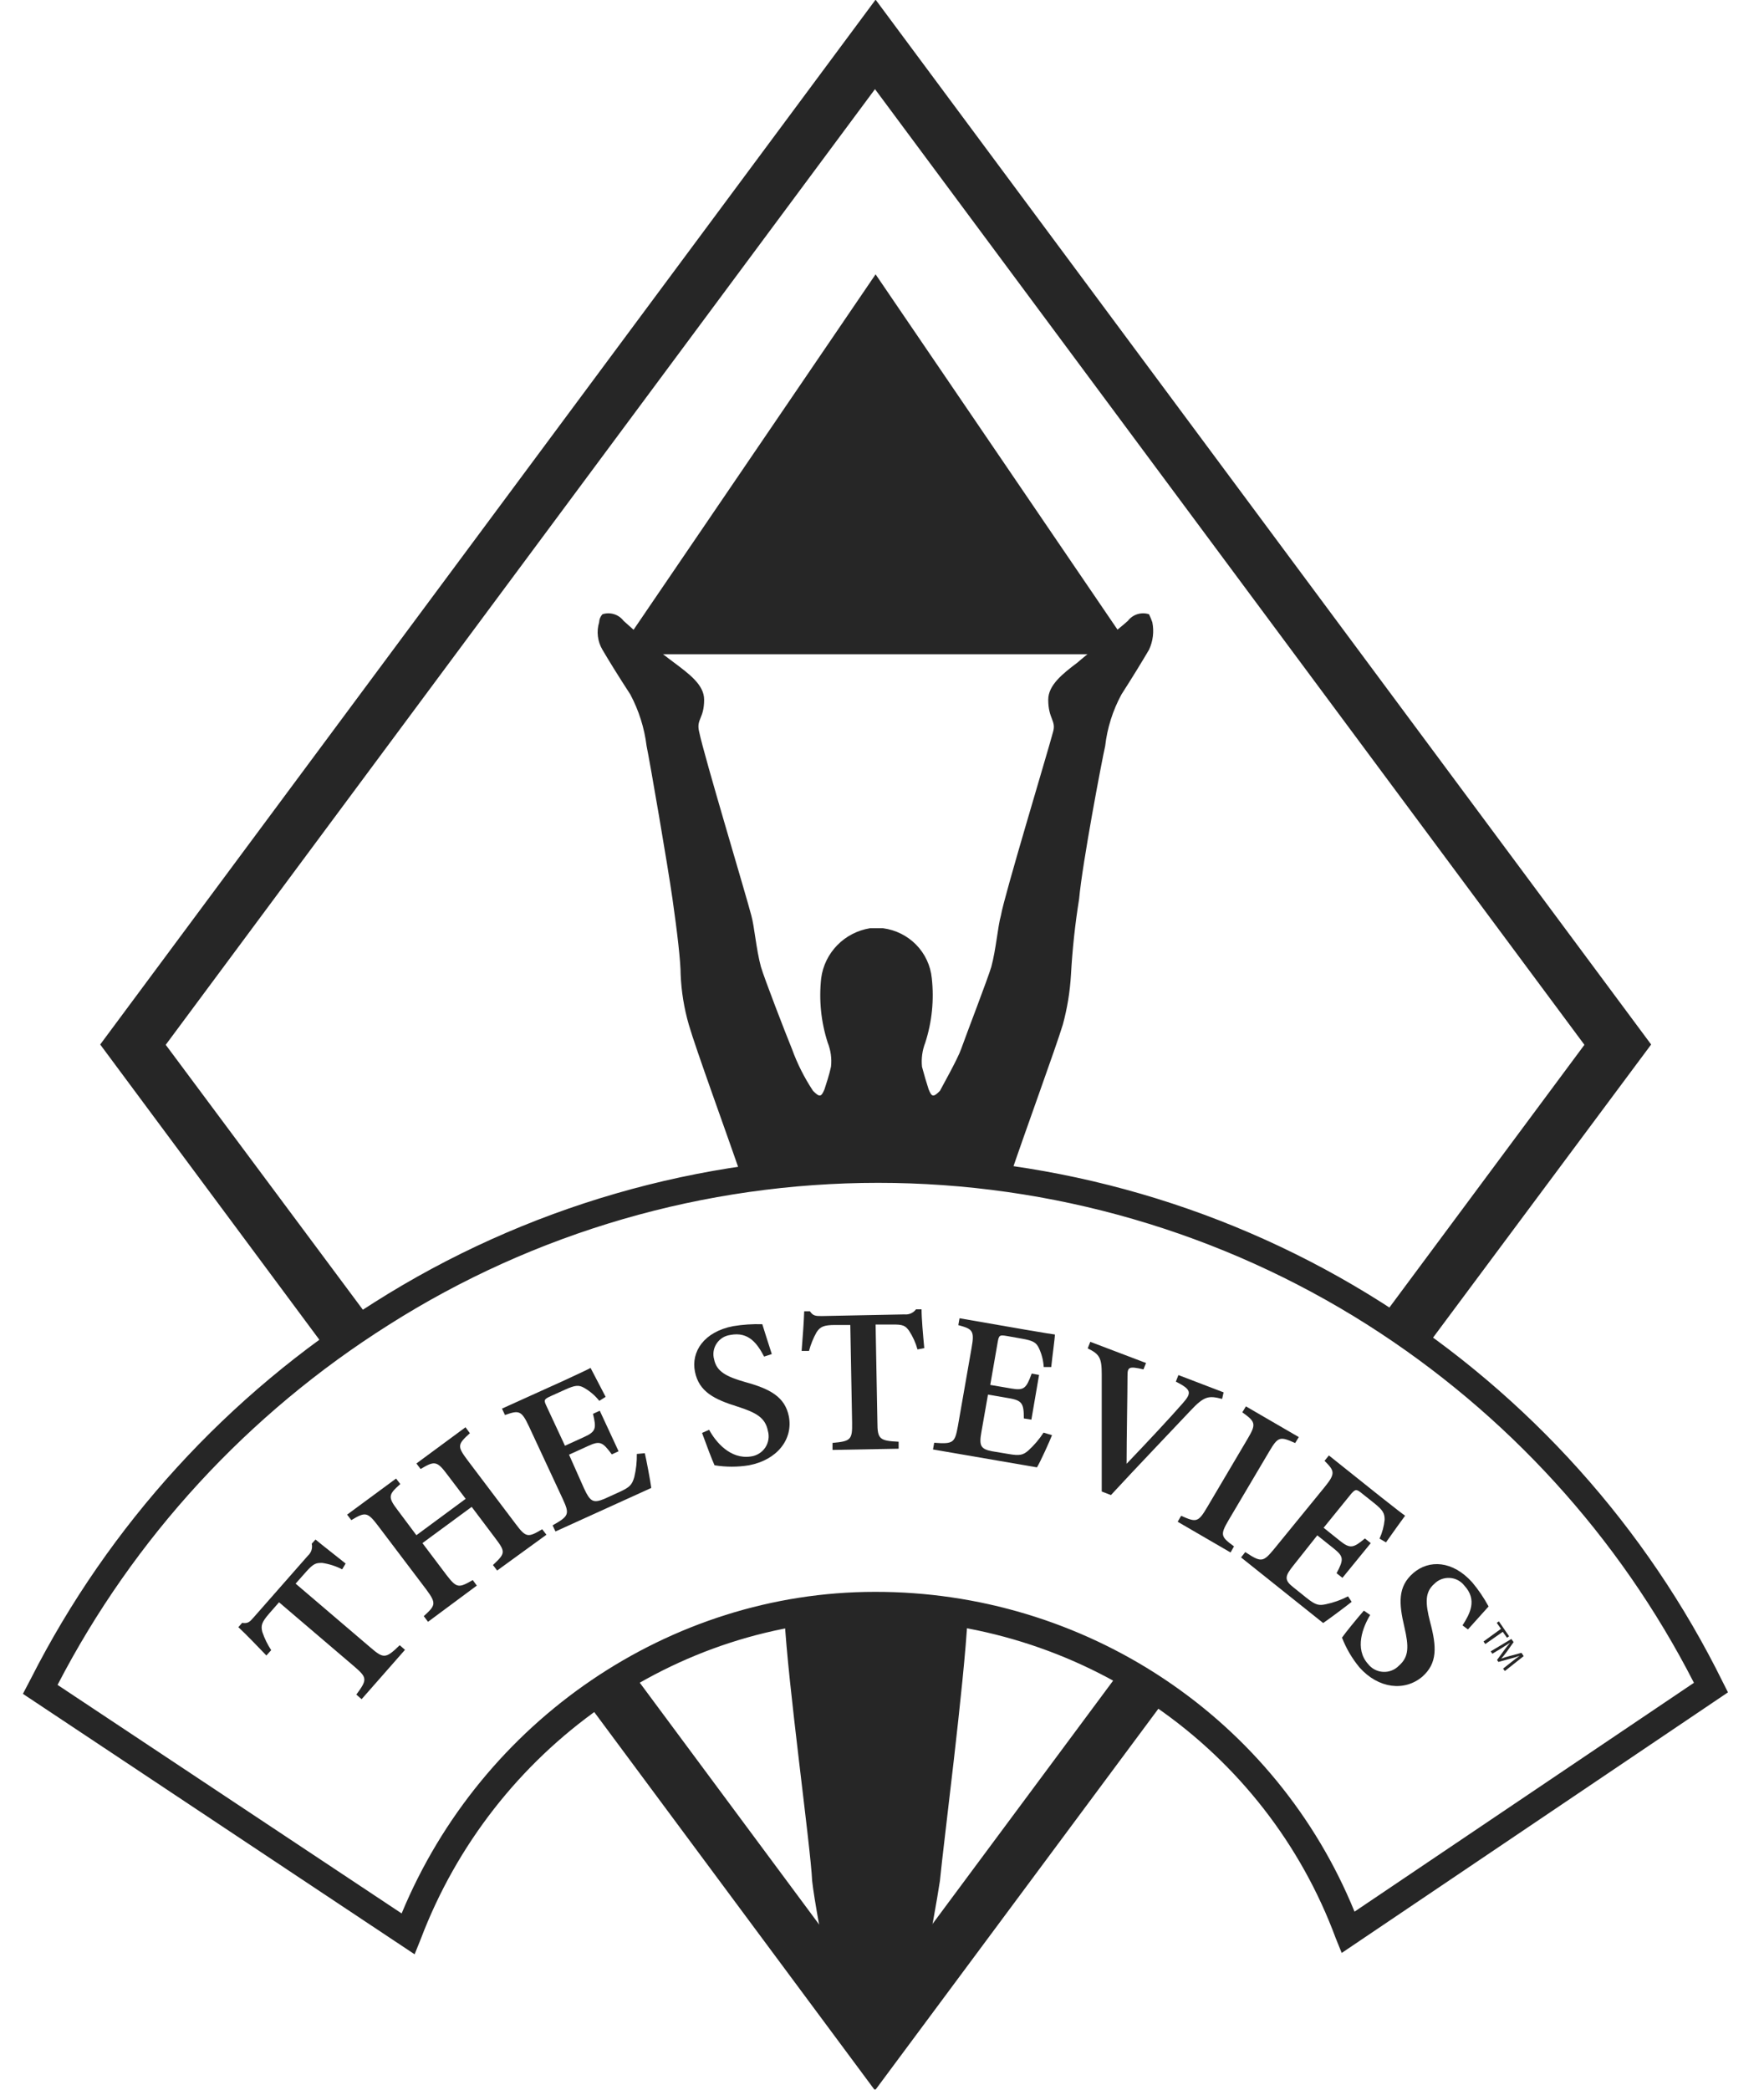<svg width="76" height="90" viewBox="0 0 76 90" fill="none" xmlns="http://www.w3.org/2000/svg">
<g opacity="0.85">
<g clip-path="url(#clip0_1240_639)">
<path d="M37.724 11.815L26.579 28.177H48.868L37.724 11.815Z" fill="black"/>
<path d="M17.863 84.17L0.987 72.952L1.324 72.31C4.692 65.676 9.812 60.069 16.142 56.083C22.622 51.977 30.157 49.798 37.852 49.804C45.547 49.809 53.078 52 59.552 56.115C65.862 60.13 70.938 65.781 74.227 72.451L74.448 72.888L57.806 84.112L57.546 83.47C56.057 79.446 53.353 75.973 49.802 73.521C46.25 71.069 42.023 69.756 37.691 69.76C29.104 69.76 21.238 75.296 18.122 83.528L17.863 84.17ZM2.48 72.567L17.304 82.41C20.751 74.095 28.858 68.56 37.691 68.56C42.133 68.551 46.475 69.859 50.158 72.314C53.841 74.769 56.697 78.258 58.358 82.333L72.981 72.477C69.766 66.194 64.915 60.874 58.929 57.066C52.635 53.069 45.313 50.944 37.834 50.944C30.355 50.944 23.033 53.069 16.74 57.066C10.68 60.889 5.759 66.239 2.48 72.567Z" fill="black"/>
<path d="M14.742 67.59C14.473 67.452 14.184 67.359 13.885 67.314C13.632 67.314 13.528 67.314 13.19 67.693L12.736 68.206L15.981 70.974C16.533 71.449 16.63 71.43 17.221 70.858L17.448 71.057L15.579 73.183L15.352 72.984C15.826 72.342 15.826 72.258 15.267 71.777L12.022 69.009L11.6 69.491C11.276 69.863 11.23 70.011 11.302 70.287C11.395 70.563 11.523 70.827 11.684 71.07L11.477 71.301C11.055 70.858 10.601 70.39 10.27 70.081L10.432 69.895C10.678 69.934 10.756 69.857 10.925 69.664L13.268 66.999C13.339 66.936 13.391 66.854 13.42 66.764C13.448 66.674 13.452 66.578 13.431 66.486L13.593 66.306C13.891 66.556 14.476 67.006 14.891 67.34L14.742 67.59Z" fill="black"/>
<path d="M20.244 61.727C19.712 62.209 19.693 62.286 20.134 62.877L22.224 65.644C22.666 66.235 22.756 66.222 23.36 65.863L23.542 66.1L21.419 67.641L21.238 67.404C21.763 66.909 21.796 66.852 21.348 66.261L20.322 64.9L18.2 66.46L19.232 67.828C19.68 68.412 19.764 68.399 20.368 68.052L20.543 68.29L18.44 69.85L18.258 69.606C18.765 69.144 18.81 69.061 18.369 68.463L16.279 65.702C15.831 65.112 15.733 65.112 15.136 65.471L14.955 65.234L17.064 63.68L17.246 63.917C16.727 64.379 16.701 64.476 17.148 65.06L17.94 66.12L20.063 64.553L19.264 63.5C18.823 62.909 18.713 62.916 18.122 63.269L17.94 63.031L20.056 61.471L20.244 61.727Z" fill="black"/>
<path d="M27.781 62.588C27.839 62.819 28.027 63.815 28.06 64.084L23.932 65.959L23.808 65.696C24.522 65.291 24.548 65.214 24.237 64.54L22.789 61.432C22.465 60.739 22.354 60.732 21.757 60.944L21.627 60.668L24.224 59.493C25.048 59.114 25.34 58.973 25.444 58.915L26.093 60.161L25.82 60.334C25.642 60.109 25.422 59.919 25.171 59.776C24.938 59.641 24.782 59.654 24.341 59.853L23.73 60.129C23.438 60.264 23.419 60.296 23.542 60.553L24.341 62.267L25.171 61.888C25.684 61.657 25.697 61.509 25.548 60.893L25.84 60.758L26.651 62.505L26.359 62.639C25.963 62.106 25.853 62.042 25.347 62.273L24.516 62.652L25.165 64.11C25.424 64.668 25.554 64.752 26.028 64.559L26.677 64.264C27.145 64.052 27.229 63.943 27.326 63.622C27.406 63.294 27.443 62.957 27.437 62.62L27.781 62.588Z" fill="black"/>
<path d="M32.921 58.427C32.642 57.9 32.272 57.335 31.46 57.496C31.342 57.513 31.228 57.554 31.127 57.617C31.026 57.681 30.94 57.765 30.874 57.864C30.809 57.963 30.765 58.075 30.746 58.192C30.728 58.309 30.734 58.428 30.766 58.542C30.87 59.063 31.272 59.287 32.109 59.525C33.187 59.82 33.816 60.167 33.985 60.995C34.18 61.984 33.486 62.877 32.272 63.108C31.78 63.189 31.277 63.189 30.785 63.108C30.688 62.902 30.396 62.132 30.247 61.715L30.552 61.58C30.837 62.106 31.467 62.864 32.35 62.729C32.475 62.713 32.596 62.67 32.703 62.603C32.811 62.536 32.902 62.448 32.972 62.343C33.041 62.238 33.087 62.12 33.106 61.996C33.126 61.872 33.118 61.745 33.083 61.625C32.973 61.06 32.583 60.841 31.785 60.584C30.772 60.27 30.117 59.942 29.942 59.082C29.766 58.221 30.325 57.361 31.584 57.117C32 57.048 32.421 57.02 32.843 57.033C32.94 57.348 33.07 57.753 33.252 58.318L32.921 58.427Z" fill="black"/>
<path d="M39.529 58.119C39.45 57.829 39.325 57.554 39.158 57.303C39.003 57.104 38.925 57.034 38.406 57.047H37.724L37.802 61.259C37.802 61.984 37.899 62.055 38.717 62.094V62.395L35.868 62.447V62.145C36.653 62.074 36.724 62.01 36.712 61.278L36.634 57.066H35.984C35.485 57.066 35.336 57.143 35.18 57.38C35.038 57.634 34.929 57.903 34.855 58.183H34.537C34.589 57.541 34.635 56.899 34.648 56.475H34.894C35.03 56.674 35.134 56.681 35.4 56.681L38.97 56.61C39.065 56.62 39.16 56.605 39.247 56.566C39.333 56.528 39.408 56.468 39.464 56.392H39.704C39.704 56.777 39.769 57.509 39.821 58.061L39.529 58.119Z" fill="black"/>
<path d="M45.325 61.811C45.24 62.035 44.825 62.96 44.676 63.198L40.197 62.427L40.249 62.138C41.074 62.202 41.138 62.138 41.268 61.432L41.859 58.054C41.995 57.303 41.898 57.239 41.288 57.072L41.34 56.776L44.15 57.264C45.039 57.419 45.364 57.464 45.448 57.476C45.448 57.656 45.344 58.356 45.292 58.876H44.968C44.951 58.594 44.88 58.317 44.76 58.061C44.643 57.817 44.507 57.74 44.033 57.656L43.384 57.541C43.073 57.489 43.04 57.502 42.988 57.785L42.664 59.647L43.566 59.801C44.118 59.897 44.215 59.801 44.449 59.159L44.767 59.216L44.436 61.143L44.111 61.091C44.111 60.449 44.04 60.315 43.462 60.218L42.566 60.064L42.287 61.65C42.177 62.254 42.235 62.408 42.742 62.504L43.436 62.62C43.949 62.71 44.085 62.665 44.312 62.466C44.56 62.239 44.779 61.982 44.961 61.702L45.325 61.811Z" fill="black"/>
<path d="M52.653 60.25C52.075 60.103 51.887 60.115 51.277 60.77C50.797 61.284 48.94 63.223 47.863 64.392L47.467 64.238C47.467 63.23 47.467 60.347 47.467 59.197C47.467 58.484 47.376 58.324 46.863 58.074L46.974 57.791L49.375 58.703L49.265 58.979C48.616 58.825 48.577 58.889 48.577 59.274C48.577 60.026 48.538 61.946 48.538 63.044C49.46 62.08 50.414 61.059 50.952 60.443C51.361 59.981 51.329 59.846 50.66 59.505L50.771 59.223L52.718 59.968L52.653 60.25Z" fill="black"/>
<path d="M50.739 65.541L50.888 65.284C51.537 65.573 51.621 65.573 52.004 64.925L53.75 61.971C54.133 61.329 54.094 61.233 53.523 60.828L53.679 60.571L55.957 61.894L55.801 62.151C55.152 61.862 55.068 61.862 54.685 62.511L52.933 65.471C52.556 66.113 52.602 66.19 53.166 66.601L53.017 66.864L50.739 65.541Z" fill="black"/>
<path d="M58.234 68.99C58.046 69.144 57.228 69.754 57.007 69.902L53.47 67.077L53.651 66.846C54.34 67.301 54.417 67.289 54.891 66.717L57.066 64.052C57.552 63.455 57.5 63.352 57.066 62.916L57.254 62.685L59.474 64.457C60.181 65.015 60.441 65.215 60.538 65.279C60.428 65.426 60.012 66.004 59.714 66.428L59.435 66.268C59.553 66.01 59.628 65.734 59.655 65.452C59.655 65.182 59.59 65.048 59.214 64.746L58.688 64.328C58.442 64.129 58.403 64.129 58.221 64.328L57.027 65.799L57.74 66.37C58.175 66.717 58.318 66.666 58.805 66.261L59.058 66.46L57.838 67.956L57.585 67.757C57.896 67.167 57.903 67.045 57.462 66.691L56.754 66.126L55.735 67.411C55.346 67.892 55.32 68.053 55.735 68.374L56.287 68.817C56.689 69.138 56.825 69.157 57.124 69.093C57.456 69.024 57.778 68.909 58.078 68.753L58.234 68.99Z" fill="black"/>
<path d="M63.011 70.004C63.329 69.504 63.66 68.906 63.089 68.29C63.014 68.193 62.919 68.113 62.809 68.056C62.7 67.999 62.58 67.966 62.457 67.96C62.333 67.953 62.21 67.973 62.095 68.017C61.98 68.062 61.877 68.131 61.791 68.219C61.389 68.573 61.402 69.035 61.616 69.863C61.901 70.929 61.934 71.635 61.278 72.213C60.519 72.856 59.39 72.734 58.572 71.815C58.253 71.43 57.998 70.996 57.819 70.531C57.949 70.338 58.468 69.703 58.76 69.369L59.033 69.555C58.721 70.069 58.345 71.006 58.942 71.668C59.019 71.767 59.117 71.849 59.229 71.907C59.341 71.966 59.464 71.999 59.591 72.006C59.717 72.013 59.843 71.993 59.961 71.946C60.079 71.9 60.185 71.829 60.272 71.738C60.707 71.359 60.701 70.916 60.506 70.075C60.266 69.054 60.214 68.335 60.889 67.751C61.564 67.166 62.583 67.205 63.433 68.155C63.701 68.476 63.936 68.822 64.134 69.189L63.245 70.178L63.011 70.004Z" fill="black"/>
<path d="M64.668 70.152L64.486 69.895L64.577 69.831L65.018 70.473L64.927 70.537L64.745 70.281L63.992 70.807L63.915 70.698L64.668 70.152Z" fill="black"/>
<path d="M65.115 71.584C65.232 71.494 65.368 71.385 65.472 71.314C65.342 71.362 65.21 71.402 65.076 71.436L64.557 71.578L64.498 71.494L64.803 71.077C64.894 70.955 64.978 70.846 65.063 70.749L64.68 70.993L64.297 71.225L64.226 71.122L65.115 70.589L65.212 70.724L64.907 71.154C64.823 71.263 64.751 71.359 64.68 71.436C64.794 71.392 64.911 71.356 65.03 71.327L65.55 71.186L65.647 71.327L64.836 71.969L64.758 71.867L65.115 71.584Z" fill="black"/>
<path d="M15.974 56.866L7.14 44.999L37.698 3.839L68.263 44.999L59.513 56.782C60.162 57.2 60.812 57.63 61.402 58.066L71.138 44.986L37.724 -0.014L4.317 44.986L14.092 58.15C14.702 57.713 15.338 57.283 15.974 56.866Z" fill="black"/>
<path d="M48.323 71.892L37.724 86.166L27.19 71.969C26.518 72.363 25.869 72.791 25.243 73.253L37.698 90.032L50.232 73.157C49.619 72.701 48.982 72.279 48.323 71.892Z" fill="black"/>
<path d="M37.691 69.156C36.385 69.157 35.081 69.277 33.797 69.516V69.638C33.94 72.483 34.92 79.488 34.991 81.01C35.063 81.703 35.484 84.06 35.64 84.548C35.796 85.036 37.535 86.975 37.535 86.975H37.951C37.951 86.975 39.703 85.1 39.846 84.548C39.989 83.996 40.404 81.633 40.495 81.01C40.638 79.488 41.547 72.483 41.69 69.638V69.51C40.37 69.272 39.032 69.154 37.691 69.156Z" fill="black"/>
<path d="M27.157 29.91C27.525 30.602 27.763 31.355 27.858 32.132C27.994 32.774 28.767 37.269 28.974 38.72C29.182 40.171 29.325 41.423 29.325 41.975C29.356 42.704 29.473 43.426 29.675 44.127C29.987 45.205 31.259 48.673 31.986 50.792C33.92 50.511 35.873 50.369 37.828 50.368C39.719 50.367 41.608 50.5 43.481 50.766C44.208 48.615 45.48 45.154 45.791 44.127C45.983 43.423 46.1 42.703 46.142 41.975C46.202 40.885 46.319 39.798 46.492 38.72C46.629 37.192 47.473 32.755 47.615 32.132C47.704 31.354 47.942 30.6 48.316 29.91C48.803 29.152 49.225 28.459 49.504 27.984C49.677 27.615 49.727 27.201 49.647 26.802C49.606 26.684 49.559 26.568 49.504 26.455C49.342 26.403 49.167 26.402 49.004 26.452C48.841 26.503 48.698 26.603 48.595 26.738C48.381 26.943 46.648 28.33 46.421 28.536C45.772 29.024 45.162 29.512 45.162 30.135C45.162 30.963 45.512 31.034 45.37 31.522C45.09 32.562 43.267 38.585 43.124 39.426C42.987 39.908 42.916 40.877 42.709 41.642C42.566 42.13 41.657 44.486 41.41 45.18C41.267 45.597 40.566 46.843 40.495 46.984C40.216 47.26 40.145 47.26 40.008 46.913C39.937 46.702 39.794 46.22 39.723 45.944C39.687 45.591 39.736 45.234 39.865 44.904C40.154 44.008 40.248 43.063 40.145 42.13C40.092 41.589 39.855 41.081 39.473 40.69C39.091 40.3 38.587 40.049 38.042 39.978H37.483C36.946 40.065 36.45 40.322 36.072 40.709C35.693 41.097 35.45 41.595 35.38 42.13C35.277 43.063 35.372 44.008 35.66 44.904C35.792 45.234 35.842 45.591 35.802 45.944C35.731 46.291 35.588 46.702 35.523 46.913C35.38 47.26 35.309 47.26 35.03 46.984C34.656 46.42 34.351 45.815 34.121 45.18C33.836 44.486 32.927 42.13 32.784 41.642C32.577 40.877 32.505 39.908 32.369 39.426C32.155 38.592 30.337 32.562 30.123 31.522C29.987 30.963 30.337 30.963 30.337 30.135C30.337 29.493 29.688 29.024 29.039 28.536C28.284 27.974 27.558 27.373 26.865 26.738C26.762 26.603 26.619 26.503 26.456 26.452C26.293 26.402 26.118 26.403 25.956 26.455C25.868 26.55 25.817 26.673 25.813 26.802C25.753 26.998 25.735 27.204 25.76 27.408C25.784 27.611 25.851 27.807 25.956 27.984C26.242 28.472 26.663 29.152 27.157 29.91Z" fill="black"/>
</g>
</g>
<defs>
<clipPath id="clip0_1240_639">
<rect width="73.448" height="90" fill="white" transform="translate(1)"/>
</clipPath>
</defs>
</svg>
